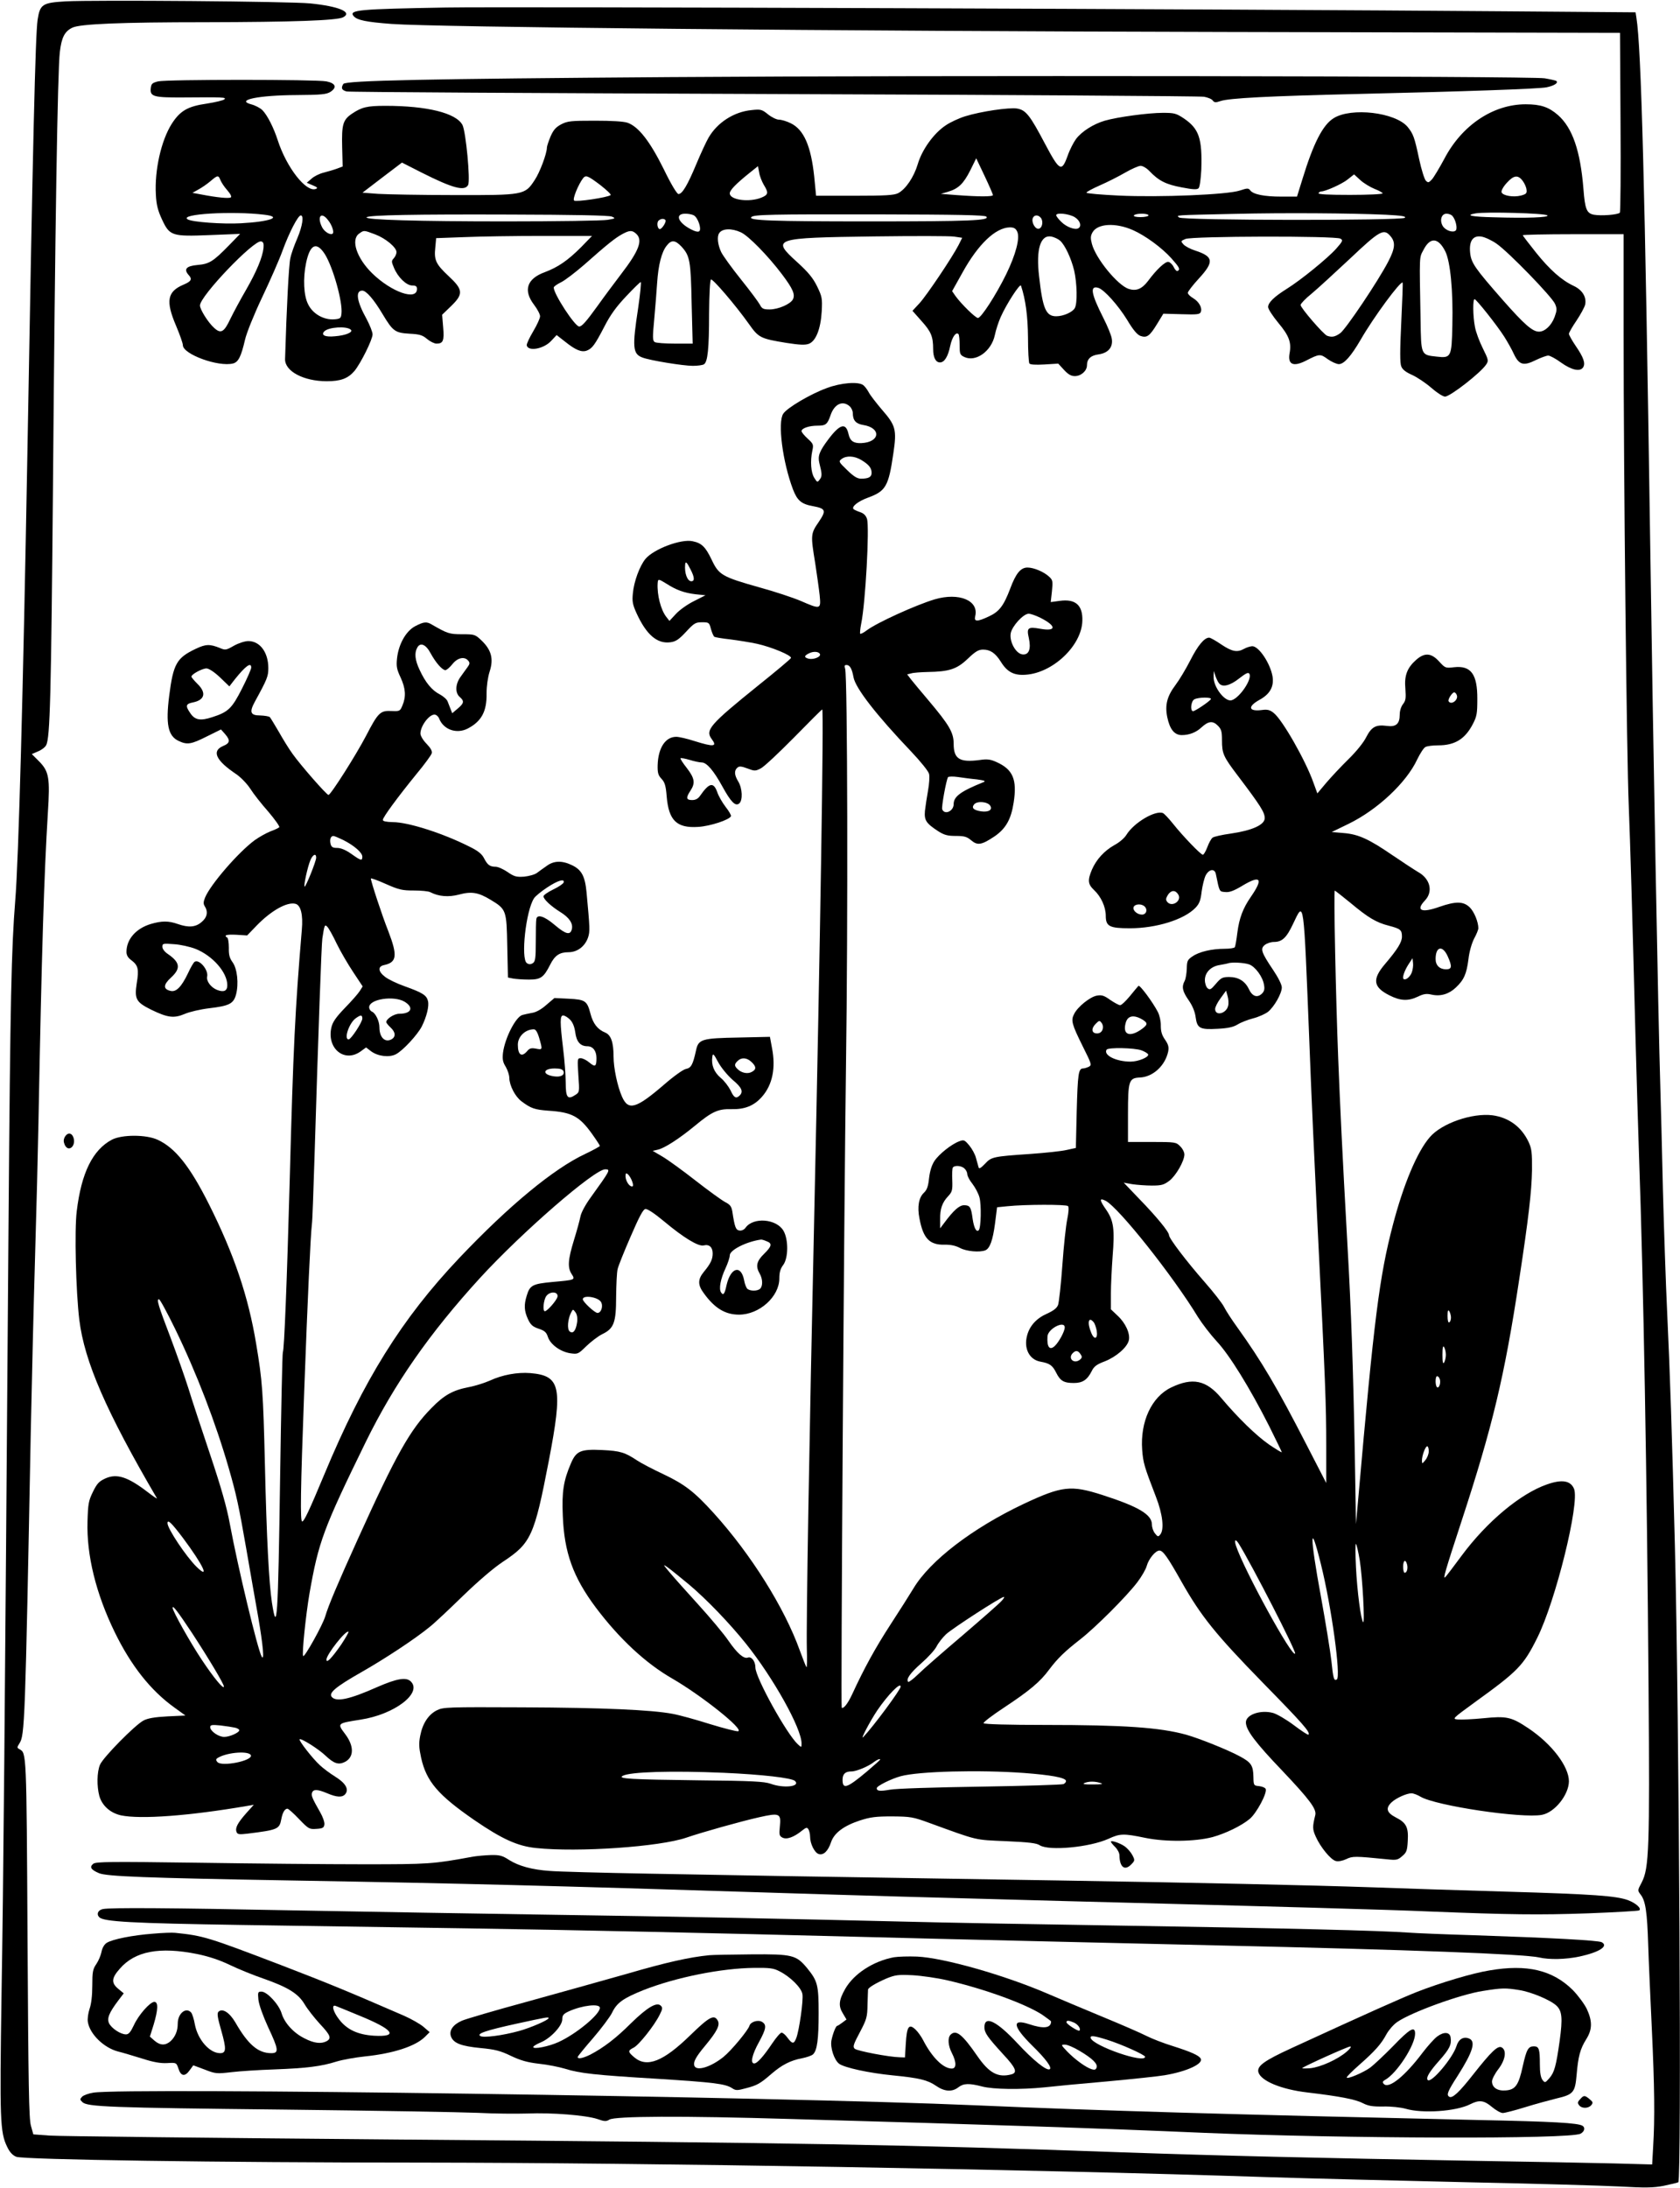 <?xml version="1.0" standalone="no"?>
<!DOCTYPE svg PUBLIC "-//W3C//DTD SVG 20010904//EN"
 "http://www.w3.org/TR/2001/REC-SVG-20010904/DTD/svg10.dtd">
<svg version="1.0" xmlns="http://www.w3.org/2000/svg"
 width="983pt" height="1280pt" viewBox="0 0 983 1280"
 preserveAspectRatio="xMidYMid meet">
<g transform="translate(0,1280) scale(0.1,-0.1)"
fill="#000000" stroke="none">
<path d="M383 12792 c-135 -8 -149 -17 -163 -108 -13 -88 -28 -718 -60 -2549
-25 -1391 -51 -2366 -71 -2605 -22 -275 -29 -573 -39 -1875 -23 -3080 -30
-3851 -41 -4516 -11 -739 -9 -812 33 -897 14 -30 31 -49 53 -58 41 -17 1194
-34 2355 -34 1340 -1 3577 -39 4965 -85 248 -8 774 -21 1170 -30 396 -8 799
-20 896 -25 144 -8 190 -8 253 4 42 9 81 18 86 21 20 12 5 2733 -20 3725 -16
626 -29 1027 -45 1360 -8 168 -19 492 -25 720 -5 228 -12 496 -15 595 -13 427
-42 1983 -60 3225 -30 2045 -52 2864 -80 3036 l-5 32 -773 6 c-1590 13 -5836
28 -6187 22 -512 -9 -570 -14 -541 -50 20 -24 75 -35 222 -46 249 -19 2573
-42 4881 -47 l2307 -5 3 -522 c2 -286 0 -525 -4 -530 -10 -12 -108 -20 -152
-12 -42 8 -52 32 -61 151 -18 223 -64 357 -149 432 -54 47 -101 63 -189 63
-190 0 -373 -122 -476 -319 -29 -54 -62 -109 -73 -121 -18 -19 -22 -20 -35 -7
-8 8 -26 64 -39 125 -28 132 -35 149 -68 190 -72 85 -329 115 -432 51 -64 -39
-119 -147 -183 -356 l-32 -103 -92 0 c-100 0 -165 13 -182 37 -10 13 -17 13
-59 -1 -72 -25 -471 -41 -709 -30 -103 5 -188 12 -190 17 -1 4 34 23 77 42 44
19 111 53 149 75 38 22 79 40 91 40 12 0 35 -13 51 -30 55 -58 98 -79 189 -96
67 -13 90 -14 99 -5 7 7 13 52 16 108 6 184 -13 240 -103 301 -44 29 -55 32
-122 32 -84 0 -264 -24 -340 -46 -65 -19 -134 -62 -168 -107 -14 -19 -37 -63
-49 -98 -35 -97 -47 -91 -132 69 -88 167 -112 198 -163 207 -47 8 -214 -17
-304 -45 -36 -11 -88 -35 -114 -53 -70 -46 -139 -142 -164 -227 -23 -77 -71
-147 -115 -170 -24 -12 -75 -15 -255 -15 l-225 0 -11 113 c-19 179 -61 274
-137 311 -24 12 -55 21 -69 21 -14 0 -43 14 -64 31 -36 29 -43 31 -97 25 -103
-10 -200 -73 -251 -161 -13 -22 -45 -91 -71 -153 -52 -125 -83 -177 -105 -177
-9 0 -44 58 -87 147 -81 163 -147 247 -211 270 -24 8 -91 12 -192 12 -139 0
-159 -2 -196 -21 -32 -17 -46 -33 -63 -72 -11 -27 -21 -56 -21 -64 0 -35 -42
-147 -72 -191 -57 -87 -63 -88 -472 -87 -193 0 -392 4 -443 7 l-92 7 115 88
116 88 116 -59 c181 -91 251 -110 271 -72 14 26 -13 312 -33 351 -37 70 -207
112 -451 112 -109 0 -139 -8 -197 -47 -52 -36 -59 -63 -56 -194 l3 -114 -35
-13 c-19 -7 -54 -17 -77 -23 -24 -6 -55 -21 -70 -35 l-28 -24 35 -15 c27 -11
31 -16 18 -21 -56 -22 -171 124 -223 285 -24 74 -61 147 -90 176 -12 12 -42
28 -66 34 -92 25 45 53 266 54 147 1 175 4 199 19 39 26 30 50 -24 61 -60 12
-934 12 -985 0 -35 -9 -40 -14 -43 -41 -5 -48 17 -54 191 -53 237 2 252 1 240
-11 -6 -6 -52 -17 -103 -25 -112 -16 -156 -42 -205 -118 -62 -98 -101 -271
-93 -414 3 -61 12 -94 36 -146 45 -96 57 -100 281 -91 l176 7 -65 -67 c-93
-95 -115 -109 -185 -115 -66 -6 -82 -25 -50 -60 21 -23 14 -36 -31 -55 -95
-40 -106 -95 -44 -240 22 -52 40 -103 40 -114 0 -53 208 -129 294 -107 31 8
47 41 70 140 9 39 52 146 99 245 46 97 101 221 121 277 39 106 90 204 106 204
19 0 10 -62 -20 -133 -17 -39 -36 -91 -41 -117 -9 -36 -22 -289 -31 -589 -3
-72 108 -131 244 -131 82 0 124 16 162 60 37 45 106 184 106 214 0 14 -16 54
-35 90 -58 104 -67 166 -25 166 23 0 68 -52 119 -138 60 -100 73 -109 157
-114 59 -3 76 -8 103 -31 18 -15 43 -27 55 -27 39 0 46 17 39 96 l-6 73 52 50
c73 71 72 96 -14 176 -75 70 -86 94 -78 167 l5 55 166 6 c91 4 296 7 456 7
l290 0 -64 -66 c-78 -78 -135 -117 -212 -146 -105 -38 -128 -106 -63 -191 19
-25 35 -55 35 -67 0 -12 -18 -51 -40 -88 -22 -37 -39 -73 -38 -82 8 -38 100
-21 143 26 l32 34 50 -39 c61 -49 96 -63 126 -52 32 12 48 34 103 140 35 69
71 118 128 178 43 46 81 83 85 83 4 0 -3 -69 -15 -152 -35 -228 -32 -268 24
-289 42 -17 239 -49 296 -49 28 0 57 4 65 9 22 14 30 91 30 298 1 111 5 194
11 198 10 6 144 -150 222 -260 57 -81 68 -86 221 -111 77 -12 109 -13 130 -5
41 16 69 87 75 189 4 77 2 87 -27 147 -24 49 -52 83 -117 142 -152 138 -140
142 447 150 234 3 447 3 472 -1 l47 -7 -21 -42 c-37 -72 -186 -294 -229 -341
l-41 -44 54 -61 c55 -61 67 -90 67 -163 0 -49 15 -78 40 -78 26 0 47 34 60 97
11 51 33 83 48 69 4 -4 7 -33 7 -64 0 -52 2 -58 27 -70 67 -32 159 33 179 128
6 30 22 78 34 105 34 77 114 200 119 184 27 -81 40 -179 41 -304 0 -77 4 -145
8 -151 4 -7 35 -9 88 -6 l81 5 34 -37 c24 -26 41 -36 63 -36 37 0 71 31 71 63
0 37 22 58 68 64 57 8 86 43 77 93 -3 19 -25 73 -49 120 -72 142 -81 192 -29
176 34 -11 115 -101 168 -187 35 -59 59 -87 78 -94 38 -13 54 -1 98 71 l36 59
107 -3 c91 -3 107 -1 112 13 10 24 -11 61 -45 81 -17 10 -31 24 -31 31 0 7 29
45 65 84 90 98 86 128 -21 163 -29 9 -60 26 -69 36 -17 19 -17 20 11 32 38 17
879 19 907 2 16 -9 14 -15 -25 -59 -49 -55 -206 -183 -288 -234 -75 -47 -110
-81 -110 -107 0 -12 27 -53 60 -93 62 -74 77 -114 66 -175 -13 -68 20 -84 95
-46 80 41 84 41 128 9 23 -16 52 -29 65 -29 30 0 71 46 127 142 77 134 234
346 246 335 2 -3 -2 -107 -8 -233 -8 -166 -8 -237 0 -257 7 -19 27 -34 63 -50
29 -13 80 -47 112 -75 33 -29 69 -52 81 -52 30 0 210 140 241 188 15 22 13 28
-20 95 -20 40 -41 96 -46 126 -12 63 -13 161 -2 161 10 0 133 -155 174 -220
19 -30 45 -76 57 -103 30 -62 56 -69 128 -33 29 14 62 26 72 26 10 0 44 -18
75 -41 62 -44 111 -55 129 -28 15 23 3 58 -43 125 -22 32 -40 65 -40 71 0 7
20 42 44 77 24 36 47 78 51 94 9 44 -16 86 -68 110 -70 33 -139 94 -220 195
-42 53 -77 98 -77 101 0 3 133 6 295 6 l295 0 0 -577 c0 -833 18 -2488 30
-2763 9 -232 20 -597 40 -1375 6 -220 15 -521 20 -670 26 -726 47 -1903 56
-3120 7 -938 3 -1053 -40 -1136 -25 -47 -25 -47 -6 -72 28 -36 38 -100 44
-297 3 -96 13 -314 21 -485 16 -341 18 -527 8 -689 l-6 -107 -221 6 c-122 3
-482 10 -801 15 -962 17 -1502 30 -2080 50 -1257 45 -1902 56 -4255 75 -1059
9 -1968 19 -2020 23 l-95 7 -14 50 c-12 41 -15 235 -20 1100 -6 1094 -6 1080
-47 1103 -15 8 -15 11 -1 33 32 48 34 108 67 1824 6 292 17 751 25 1020 8 270
17 625 20 790 19 1013 33 1448 55 1810 13 204 7 242 -51 301 l-43 43 37 16
c20 8 41 24 47 36 23 42 29 287 40 1524 12 1502 27 2420 40 2530 10 86 28 121
73 143 44 22 285 32 782 32 506 1 768 10 803 29 56 30 -25 64 -193 81 -116 12
-1265 21 -1432 12z m5427 -1133 c0 -10 -83 -10 -215 0 l-90 7 41 12 c61 18 91
46 131 125 l35 71 49 -103 c27 -57 49 -108 49 -112z m-1341 60 c29 -47 27 -58
-14 -75 -71 -29 -185 -14 -185 25 0 19 38 57 115 119 l50 40 7 -37 c3 -21 16
-53 27 -72z m3574 -24 c26 -10 47 -22 47 -26 0 -5 -86 -9 -191 -9 -124 0 -188
3 -184 10 3 6 10 10 15 10 25 0 123 44 155 70 l38 30 37 -34 c20 -18 58 -41
83 -51z m-6753 51 c5 -13 23 -40 40 -59 19 -22 27 -38 20 -42 -12 -7 -82 0
-170 17 l-54 10 34 19 c19 10 51 32 70 48 43 37 48 38 60 7z m2222 -28 c37
-29 65 -55 61 -59 -16 -14 -204 -42 -214 -32 -10 10 26 96 53 131 16 19 27 15
100 -40z m5399 22 c10 -14 20 -36 21 -50 3 -21 -3 -26 -33 -34 -44 -11 -105
-1 -113 19 -3 9 9 32 31 56 41 45 66 48 94 9z m-7364 -196 c109 -13 32 -41
-137 -50 -105 -6 -288 7 -312 23 -52 31 259 50 449 27z m6561 0 c93 -5 121 -9
112 -18 -17 -17 -1304 -16 -1321 2 -15 14 -42 13 326 21 296 7 678 4 883 -5z
m946 -4 c12 -12 -120 -17 -314 -11 -133 3 -170 12 -105 23 60 10 406 1 419
-12z m-5474 -7 c23 -10 22 -11 -25 -19 -27 -5 -295 -9 -595 -9 -514 0 -829 9
-815 24 13 13 284 18 840 16 377 -1 578 -5 595 -12z m480 7 c23 -12 46 -78 32
-92 -6 -6 -23 -3 -48 10 -78 40 -97 92 -34 92 17 0 40 -4 50 -10z m1711 -7
c23 -23 -91 -28 -686 -28 -568 0 -709 5 -689 25 15 15 109 17 746 16 457 -1
620 -4 629 -13z m517 -3 c31 -19 43 -52 22 -65 -19 -12 -70 7 -100 37 -17 16
-30 34 -30 39 0 17 74 9 108 -11z m432 10 c0 -5 -21 -10 -46 -10 -27 0 -43 4
-39 10 3 6 24 10 46 10 21 0 39 -4 39 -10z m1779 -4 c19 -22 30 -73 19 -84
-15 -15 -58 -1 -75 24 -21 33 -10 74 21 74 13 0 29 -6 35 -14z m-6580 -23 c23
-28 37 -70 28 -79 -12 -12 -48 9 -62 36 -32 63 -6 95 34 43z m4171 13 c16 -20
9 -60 -12 -64 -21 -4 -44 38 -35 62 8 20 31 21 47 2z m-2196 -14 c6 -10 -21
-52 -33 -52 -14 0 -20 37 -8 49 13 13 34 14 41 3z m2735 -58 c74 -33 169 -103
225 -165 47 -53 53 -64 37 -74 -6 -3 -16 7 -23 22 -7 15 -21 29 -31 31 -18 4
-69 -43 -120 -112 -36 -47 -69 -60 -113 -46 -65 22 -192 177 -215 263 -9 34
-8 47 3 67 29 53 135 59 237 14z m-677 -9 c17 -37 -8 -133 -65 -250 -59 -120
-146 -255 -165 -255 -14 0 -97 81 -131 128 l-20 29 62 111 c91 164 192 260
275 262 25 0 35 -6 44 -25z m-1617 -4 c44 -20 158 -136 241 -246 64 -85 78
-118 63 -147 -15 -27 -85 -58 -136 -58 -36 0 -45 4 -57 28 -8 15 -57 81 -110
147 -53 66 -105 138 -116 160 -20 42 -26 91 -12 111 18 28 73 30 127 5z
m-2140 -12 c61 -23 125 -76 125 -104 0 -10 -7 -26 -16 -36 -14 -15 -14 -20 1
-55 23 -56 73 -104 107 -104 21 0 28 -5 28 -20 0 -71 -149 -19 -262 91 -92 90
-127 198 -76 233 28 20 26 20 93 -5z m1527 4 c41 -37 18 -99 -89 -238 -38 -50
-100 -133 -137 -185 -65 -90 -91 -120 -107 -120 -25 0 -149 190 -149 228 0 6
19 19 43 31 23 11 84 58 136 103 134 119 181 156 221 178 44 24 59 24 82 3z
m4411 -11 c34 -37 31 -73 -10 -152 -59 -114 -248 -395 -281 -419 -31 -22 -49
-25 -77 -15 -22 9 -155 163 -155 180 0 7 28 37 63 65 34 28 135 121 225 205
172 163 198 178 235 136z m-1930 -30 c29 -26 65 -104 82 -174 17 -74 20 -191
4 -220 -13 -24 -67 -48 -109 -48 -60 0 -79 44 -100 233 -19 160 8 246 73 233
17 -4 39 -14 50 -24z m2553 -17 c70 -48 326 -312 343 -353 12 -28 11 -38 -3
-77 -19 -50 -57 -85 -91 -85 -38 0 -85 41 -212 185 -164 187 -185 217 -191
277 -7 69 17 102 66 94 20 -3 59 -21 88 -41z m-299 -46 c29 -59 46 -229 41
-432 -4 -186 -7 -193 -92 -183 -92 10 -91 7 -94 217 -7 385 -8 360 17 407 39
77 87 73 128 -9z m-6915 21 c-6 -55 -40 -137 -102 -245 -32 -55 -73 -131 -92
-170 -37 -79 -56 -89 -95 -53 -35 31 -83 108 -83 131 0 55 315 384 358 375 13
-3 16 -12 14 -38z m2445 8 c50 -54 55 -83 60 -335 l6 -233 -104 0 c-57 0 -110
4 -118 9 -13 8 -13 28 -3 133 6 68 14 164 17 213 7 105 26 181 56 218 27 35
49 34 86 -5z m-2086 -45 c48 -77 105 -280 97 -348 -3 -27 -7 -30 -43 -33 -61
-4 -125 32 -152 88 -26 50 -31 151 -12 242 23 110 61 127 110 51z m152 -442
c14 -14 -29 -33 -93 -38 -58 -6 -84 7 -62 29 25 25 132 32 155 9z"/>
<path d="M3920 12349 c-1423 -10 -1898 -20 -1911 -40 -15 -24 -10 -36 19 -44
15 -4 1141 -10 2502 -15 1361 -5 2493 -12 2515 -16 22 -4 45 -13 51 -22 9 -12
17 -13 46 -3 50 17 284 29 789 41 647 15 1068 30 1117 39 44 9 71 25 59 37 -3
3 -34 10 -69 16 -83 13 -3585 18 -5118 7z"/>
<path d="M4838 10530 c-97 -35 -233 -116 -255 -150 -34 -50 -4 -282 57 -443
25 -65 49 -86 118 -98 74 -14 78 -25 32 -93 -47 -68 -47 -76 -20 -241 10 -66
22 -150 26 -187 8 -83 6 -84 -111 -33 -45 19 -153 55 -241 79 -220 62 -238 73
-280 162 -36 75 -58 97 -111 108 -67 15 -227 -45 -276 -103 -34 -41 -68 -133
-74 -202 -5 -47 -1 -66 21 -115 58 -127 121 -181 198 -171 32 4 50 16 92 61
47 51 56 56 93 56 41 0 43 -1 53 -40 6 -21 15 -42 20 -45 5 -3 46 -10 92 -15
46 -6 117 -17 158 -26 82 -18 204 -68 198 -83 -1 -5 -88 -78 -193 -162 -284
-229 -310 -260 -270 -313 33 -44 11 -46 -101 -11 -43 14 -91 25 -107 25 -64 0
-106 -65 -109 -166 -1 -44 3 -59 22 -79 20 -21 26 -41 31 -105 12 -140 59
-185 184 -177 70 4 185 42 192 63 2 5 -12 30 -32 55 -19 25 -41 63 -48 85 -22
61 -47 56 -100 -20 -12 -18 -27 -26 -47 -26 -35 0 -38 13 -10 55 29 44 25 72
-21 132 -23 29 -40 55 -37 58 2 2 26 -2 53 -10 26 -8 58 -15 71 -15 29 0 70
-48 121 -141 50 -91 76 -117 98 -99 22 18 19 88 -5 128 -24 39 -25 65 -5 82
11 9 23 8 58 -5 42 -16 47 -16 78 0 19 9 106 91 195 181 88 90 162 164 165
164 10 0 -12 -1371 -46 -2925 -31 -1394 -48 -2427 -44 -2572 2 -62 1 -109 -2
-105 -4 4 -21 48 -39 97 -90 251 -286 563 -503 803 -113 125 -170 169 -294
228 -62 29 -131 65 -155 81 -71 47 -98 56 -204 61 -126 6 -152 -5 -183 -77
-44 -102 -54 -167 -48 -306 8 -216 60 -360 193 -538 137 -182 291 -326 448
-416 174 -101 422 -299 385 -308 -9 -2 -83 17 -165 42 -82 26 -180 53 -219 60
-122 23 -405 36 -880 38 -435 2 -462 1 -498 -17 -49 -24 -84 -76 -98 -148 -9
-46 -8 -69 5 -130 31 -139 99 -218 312 -365 162 -111 253 -152 360 -163 247
-26 725 7 881 61 90 31 318 95 425 119 120 27 129 23 121 -55 -5 -47 -3 -54
15 -64 25 -13 67 2 115 41 24 19 29 20 37 8 5 -8 10 -28 10 -43 0 -42 26 -94
50 -102 28 -9 55 16 73 70 18 53 74 95 168 126 62 20 93 24 189 24 108 -1 122
-3 220 -39 286 -104 260 -98 447 -106 133 -6 178 -11 197 -24 54 -34 292 -12
402 38 68 31 87 32 217 5 119 -24 289 -22 392 5 76 21 169 66 217 106 40 33
103 151 94 175 -2 7 -20 15 -38 17 -32 3 -33 4 -34 53 -1 68 -13 86 -81 122
-70 38 -238 105 -313 126 -153 42 -361 57 -827 57 -212 0 -354 4 -358 10 -3 5
52 47 122 93 148 98 210 150 262 221 50 66 90 105 181 176 90 70 272 252 335
335 25 33 50 76 55 96 11 40 51 89 74 89 21 0 48 -38 129 -182 115 -203 199
-307 473 -588 238 -243 283 -294 270 -307 -3 -3 -41 22 -86 56 -44 33 -99 65
-121 71 -74 20 -159 -10 -159 -55 0 -45 55 -118 214 -284 160 -169 200 -223
192 -258 -17 -69 -17 -83 3 -127 27 -61 88 -135 117 -142 14 -4 40 1 61 11 37
18 50 18 239 -1 55 -6 63 -4 89 19 25 21 29 32 32 88 5 81 -9 107 -70 138 -54
28 -61 54 -24 89 26 24 87 52 116 52 11 0 35 -9 53 -20 90 -53 593 -128 710
-106 75 14 157 117 158 196 0 87 -100 219 -238 311 -99 66 -126 72 -264 58
-62 -6 -129 -9 -148 -7 -34 3 -33 4 100 101 252 182 284 214 365 377 107 214
249 788 215 871 -20 48 -70 57 -158 26 -156 -54 -352 -218 -499 -416 -47 -64
-90 -120 -96 -126 -16 -16 -2 32 94 325 182 555 252 848 338 1415 55 359 73
518 75 640 1 104 -2 126 -20 165 -42 89 -116 143 -211 156 -119 15 -298 -47
-367 -128 -74 -85 -154 -276 -216 -513 -79 -302 -110 -546 -203 -1605 l-13
-145 -7 420 c-9 481 -21 836 -43 1215 -30 536 -43 812 -54 1090 -14 356 -27
980 -20 980 3 0 43 -32 90 -70 105 -88 152 -116 226 -135 69 -18 77 -25 77
-64 0 -32 -25 -73 -98 -159 -77 -90 -71 -136 24 -184 65 -33 110 -35 167 -8
33 16 50 19 80 12 53 -12 102 3 142 41 48 45 63 80 74 165 5 45 19 93 33 121
14 25 25 53 25 61 0 37 -24 96 -50 122 -37 36 -81 37 -179 3 -104 -37 -139
-21 -84 37 50 52 32 128 -41 168 -22 13 -89 57 -148 97 -137 94 -199 123 -286
130 l-70 6 97 47 c171 83 340 242 403 377 17 35 38 68 48 73 10 6 44 10 75 10
97 0 157 36 203 125 23 44 26 62 26 145 1 146 -37 198 -136 187 -50 -6 -52 -5
-87 33 -46 51 -85 54 -135 10 -53 -47 -70 -92 -63 -169 4 -55 2 -70 -14 -90
-11 -14 -19 -39 -19 -61 0 -55 -22 -74 -77 -66 -63 8 -88 -6 -119 -66 -15 -31
-59 -85 -103 -128 -42 -41 -100 -103 -130 -138 l-53 -63 -23 63 c-45 128 -182
369 -233 408 -21 17 -36 21 -66 17 -80 -11 -89 19 -17 59 61 33 86 77 77 136
-13 77 -80 178 -119 178 -12 -1 -33 -7 -47 -15 -41 -23 -71 -17 -134 25 -32
22 -64 40 -71 40 -28 0 -66 -45 -110 -132 -26 -51 -65 -116 -87 -145 -49 -65
-63 -117 -48 -189 15 -71 42 -104 85 -104 44 0 84 16 115 45 40 37 66 40 95
11 21 -21 25 -34 25 -85 0 -79 7 -96 93 -209 134 -177 157 -214 157 -248 0
-39 -74 -72 -198 -90 -51 -7 -100 -18 -107 -24 -8 -6 -22 -31 -31 -56 -9 -24
-21 -44 -26 -44 -12 0 -117 109 -175 182 -25 31 -51 59 -59 62 -45 17 -169
-56 -213 -127 -11 -19 -43 -46 -70 -60 -59 -33 -106 -84 -132 -144 -26 -62
-24 -85 12 -119 41 -38 69 -99 69 -151 0 -62 22 -73 141 -73 155 0 318 51 384
120 23 24 30 43 36 95 5 35 15 78 24 95 19 36 52 41 59 8 22 -108 20 -103 55
-106 24 -3 51 7 102 38 106 63 122 41 48 -66 -47 -68 -68 -125 -79 -209 -5
-42 -12 -81 -15 -86 -4 -5 -30 -9 -60 -9 -74 0 -148 -17 -187 -44 -30 -20 -33
-27 -34 -72 -1 -27 -6 -59 -12 -71 -19 -35 -14 -61 23 -114 23 -33 37 -68 41
-100 9 -64 24 -73 129 -67 60 3 91 10 116 25 19 12 60 28 91 36 32 8 71 26 87
38 37 30 81 108 81 143 0 16 -21 58 -50 101 -70 104 -77 125 -50 147 12 10 36
18 54 18 48 0 74 25 112 106 65 136 61 164 95 -686 10 -278 33 -773 49 -1100
45 -900 50 -1026 50 -1265 l0 -220 -116 225 c-172 335 -262 487 -404 685 -32
44 -67 98 -78 120 -11 22 -62 87 -113 145 -107 122 -209 256 -209 275 0 19
-72 107 -175 213 l-90 94 50 -9 c28 -4 79 -8 115 -8 56 0 70 4 102 28 39 30
88 116 88 154 0 13 -11 35 -25 48 -23 24 -29 25 -165 25 l-140 0 0 163 c0 195
5 211 69 214 77 3 148 69 166 151 5 26 2 41 -18 70 -19 27 -25 49 -25 82 1 25
-7 60 -17 80 -30 58 -107 162 -114 153 -4 -4 -27 -32 -50 -60 -24 -29 -49 -53
-57 -53 -7 0 -33 14 -58 31 -36 26 -50 30 -78 25 -40 -7 -112 -65 -133 -107
-20 -38 -14 -60 51 -191 51 -102 53 -108 35 -118 -11 -5 -26 -10 -34 -10 -27
0 -31 -33 -37 -250 l-5 -215 -55 -12 c-30 -7 -125 -17 -210 -23 -220 -15 -229
-17 -267 -58 -23 -24 -34 -31 -37 -21 -2 8 -9 32 -15 54 -5 22 -24 56 -40 75
-27 32 -31 34 -58 24 -46 -17 -119 -75 -146 -116 -16 -25 -26 -59 -31 -100 -5
-48 -12 -68 -30 -85 -30 -28 -40 -82 -26 -151 22 -117 59 -155 147 -153 36 1
65 -6 90 -19 37 -20 114 -27 148 -14 27 11 44 59 57 157 l12 95 60 6 c107 11
345 11 355 1 6 -6 4 -35 -4 -75 -8 -36 -21 -158 -29 -271 -8 -113 -20 -218
-25 -232 -7 -19 -27 -34 -64 -51 -62 -27 -102 -71 -117 -127 -21 -76 12 -142
77 -154 55 -10 71 -21 93 -65 24 -48 45 -60 103 -60 51 0 79 18 105 70 13 27
29 39 77 57 66 26 131 82 140 123 9 39 -20 102 -66 144 l-39 37 0 92 c0 51 5
148 10 217 13 160 6 209 -36 271 -42 60 -43 74 -5 55 77 -40 394 -439 541
-681 24 -38 73 -102 109 -141 75 -80 193 -271 307 -496 40 -81 74 -150 74
-153 0 -3 -33 17 -73 44 -77 53 -186 160 -281 273 -88 105 -168 122 -293 62
-115 -55 -182 -200 -170 -365 6 -77 12 -97 81 -276 39 -100 49 -190 25 -219
-12 -15 -15 -14 -31 6 -10 12 -18 35 -18 52 0 58 -76 104 -290 173 -184 59
-236 53 -460 -52 -300 -142 -548 -332 -645 -494 -21 -35 -82 -131 -136 -214
-88 -136 -151 -250 -223 -406 -25 -54 -51 -87 -61 -78 -6 7 13 2875 25 3759
12 823 9 2278 -5 2318 -5 17 -4 22 8 22 20 0 32 -22 41 -72 12 -64 133 -220
338 -435 54 -57 101 -115 104 -130 4 -15 1 -59 -6 -98 -7 -38 -15 -92 -18
-118 -5 -56 7 -73 77 -119 36 -23 56 -28 104 -28 49 0 64 -4 90 -26 37 -31 61
-27 137 24 65 45 96 99 111 197 21 135 -4 194 -100 237 -35 16 -54 19 -100 12
-116 -15 -151 6 -151 95 0 66 -25 109 -149 256 -42 50 -87 103 -100 120 l-23
30 24 6 c12 4 55 7 95 8 126 2 171 16 235 77 45 43 63 54 90 54 42 0 72 -20
104 -71 37 -60 77 -81 145 -76 159 10 328 170 332 315 3 92 -40 130 -133 117
l-52 -7 7 63 c6 59 5 66 -17 86 -30 28 -89 53 -126 53 -40 0 -68 -34 -101
-123 -38 -100 -64 -135 -125 -163 -68 -32 -88 -32 -80 1 23 92 -94 141 -237
99 -110 -33 -337 -136 -397 -181 -18 -14 -36 -23 -39 -20 -2 3 0 29 6 59 25
120 49 561 34 612 -6 20 -19 33 -40 40 -18 6 -35 14 -39 18 -13 14 27 46 85
67 104 38 120 66 148 258 21 141 14 164 -68 258 -33 39 -68 84 -76 100 -9 17
-23 35 -32 42 -29 22 -130 14 -213 -17z m134 -107 c10 -9 18 -27 18 -40 0 -42
18 -62 61 -69 107 -17 99 -101 -11 -106 -46 -2 -66 13 -75 52 -15 70 -50 61
-119 -31 -51 -68 -62 -96 -52 -137 16 -63 17 -78 3 -96 -14 -19 -15 -19 -32 8
-20 30 -25 98 -12 159 8 36 6 41 -27 71 -20 18 -36 38 -36 44 0 17 44 32 94
32 48 0 57 8 75 59 22 68 72 91 113 54z m68 -314 c43 -26 60 -46 60 -75 0 -24
-17 -34 -62 -34 -22 0 -43 13 -81 50 -50 48 -51 51 -33 65 28 21 75 19 116 -6z
m-1000 -639 c24 -46 26 -70 5 -70 -23 0 -41 47 -36 98 2 21 10 14 31 -28z
m-141 -84 c59 -38 105 -54 170 -62 l59 -6 -67 -34 c-37 -18 -85 -52 -106 -75
l-38 -41 -18 23 c-33 42 -55 130 -51 197 2 27 4 27 51 -2z m2189 -200 c95 -48
94 -81 -1 -64 -73 13 -81 6 -67 -55 14 -64 0 -99 -37 -95 -39 4 -78 75 -69
124 8 42 74 114 105 114 12 0 43 -11 69 -24z m-1290 -213 c5 -16 -39 -33 -67
-26 -27 7 -27 17 2 31 27 14 59 11 65 -5z m2335 -170 c19 -25 64 -14 117 28
40 31 54 38 60 28 19 -29 -55 -140 -103 -155 -39 -12 -108 77 -106 138 l1 33
10 -30 c6 -16 15 -36 21 -42z m1391 -69 c11 -28 -33 -61 -48 -36 -6 10 21 52
33 52 5 0 12 -7 15 -16z m-1439 -24 c-9 -14 -92 -70 -104 -70 -18 0 -13 58 7
69 22 13 105 14 97 1z m-1370 -469 c45 -6 55 -10 40 -16 -134 -54 -175 -84
-175 -129 0 -41 -53 -65 -67 -30 -5 14 23 168 34 188 3 4 29 5 57 1 28 -4 78
-11 111 -14z m79 -154 c15 -24 -9 -39 -53 -33 -45 7 -58 20 -41 41 18 21 79
16 94 -8z m1100 -519 c23 -37 -36 -77 -64 -44 -10 13 -9 20 4 42 19 28 43 29
60 2z m-194 -73 c16 -19 6 -45 -18 -45 -28 0 -56 25 -49 44 8 20 50 21 67 1z
m1770 -287 c28 -62 26 -78 -9 -78 -37 0 -61 23 -61 60 0 73 40 83 70 18z
m-210 -98 c-11 -27 -37 -46 -48 -36 -8 8 6 49 30 86 l23 35 3 -29 c2 -15 -2
-41 -8 -56z m-952 49 c36 -12 81 -73 88 -120 5 -26 1 -39 -14 -53 -27 -24 -55
-14 -75 29 -22 46 -61 70 -115 70 -39 0 -48 -5 -77 -39 -29 -34 -35 -38 -49
-27 -9 8 -16 29 -16 48 0 44 35 80 86 88 22 4 44 8 49 10 22 8 94 4 123 -6z
m-122 -243 c-11 -46 -76 -61 -76 -18 0 11 14 39 32 63 l32 44 9 -32 c5 -17 7
-43 3 -57z m-498 -82 c30 -20 28 -29 -15 -59 -65 -43 -104 -26 -87 39 11 46
48 53 102 20z m-237 -57 c-5 -14 -17 -22 -32 -22 -32 0 -36 28 -8 56 21 21 23
21 35 5 8 -11 10 -26 5 -39z m228 -121 c19 -7 37 -18 39 -24 5 -16 -58 -42
-103 -42 -85 0 -160 38 -140 70 9 14 163 11 204 -4z m-1035 -692 c9 -8 16 -23
16 -33 0 -10 13 -35 30 -56 16 -21 35 -56 41 -79 12 -43 9 -179 -4 -192 -14
-14 -28 13 -36 67 -9 69 -16 79 -50 79 -28 0 -61 -29 -118 -106 l-22 -29 0 52
c-1 62 12 99 47 136 23 25 26 34 24 93 -2 35 0 69 3 74 10 15 52 12 69 -6z
m2846 -871 c0 -12 -4 -25 -10 -28 -6 -4 -10 11 -10 37 0 31 3 39 10 28 5 -8
10 -25 10 -37z m-2091 -27 c7 -8 14 -30 18 -49 8 -49 -14 -58 -32 -13 -25 59
-16 98 14 62z m-169 -31 c0 -23 -35 -87 -59 -109 -30 -27 -46 -5 -42 57 3 45
101 95 101 52z m2230 -160 c0 -16 -5 -37 -10 -45 -7 -11 -10 3 -10 45 0 42 3
56 10 45 5 -8 10 -28 10 -45z m-2136 1 c9 -13 7 -20 -7 -31 -35 -25 -70 10
-40 40 18 18 32 16 47 -9z m2100 -142 c8 -21 -3 -56 -15 -49 -12 8 -12 65 0
65 5 0 12 -7 15 -16z m-64 -423 c0 -16 -9 -39 -20 -52 -19 -23 -19 -23 -20 -3
0 29 20 84 31 84 5 0 9 -13 9 -29z m-631 -661 c62 -249 118 -658 93 -674 -17
-10 -21 5 -32 110 -6 54 -33 220 -60 369 -67 363 -67 462 -1 195z m-480 119
c77 -124 334 -625 329 -641 -12 -35 -299 488 -346 630 -12 36 -3 43 17 11z
m707 -95 c16 -98 31 -373 20 -363 -13 13 -35 180 -42 322 -4 78 -4 139 0 136
4 -4 14 -47 22 -95z m277 -25 c6 -24 -1 -49 -14 -49 -5 0 -9 16 -9 35 0 38 14
47 23 14z m-4201 -118 c101 -85 237 -226 333 -346 160 -200 325 -495 325 -583
0 -25 0 -25 -21 -6 -65 59 -249 391 -249 450 0 36 -23 66 -44 58 -24 -9 -62
24 -114 99 -27 40 -107 135 -177 212 -70 77 -146 162 -169 190 -37 44 -38 47
-11 28 17 -12 74 -58 127 -102z m1827 -97 c-13 -15 -116 -105 -229 -202 -113
-96 -229 -197 -257 -225 -29 -28 -55 -48 -59 -45 -14 15 11 51 77 109 39 34
79 78 89 98 10 20 35 52 55 71 35 33 320 218 339 219 5 1 -1 -11 -15 -25z
m-589 -500 c0 -17 -159 -232 -218 -294 -22 -24 37 89 81 155 63 92 137 168
137 139z m-120 -427 c0 -2 -35 -33 -77 -69 -117 -98 -143 -107 -143 -49 0 34
16 49 51 49 28 -1 102 30 134 56 19 14 35 20 35 13z m-915 -77 c225 -10 399
-30 417 -48 33 -33 -67 -44 -143 -16 -37 13 -107 17 -419 20 -401 5 -476 9
-447 26 43 24 291 31 592 18z m1756 -1 c159 -12 240 -27 246 -45 2 -6 -4 -15
-14 -20 -10 -4 -229 -11 -488 -15 -262 -4 -496 -11 -529 -18 -58 -10 -76 -8
-76 9 0 13 85 55 140 70 106 29 461 38 721 19z m449 -59 c18 -6 5 -8 -45 -8
-48 -1 -64 2 -50 8 25 11 62 11 95 0z"/>
<path d="M2429 9137 c-54 -29 -97 -105 -106 -189 -5 -47 -1 -64 21 -111 29
-63 33 -111 11 -163 -14 -34 -16 -35 -64 -33 -66 3 -78 -8 -149 -145 -59 -113
-207 -346 -220 -346 -11 0 -164 175 -210 240 -22 30 -58 89 -81 130 -24 41
-47 79 -52 85 -5 5 -31 9 -57 10 -57 0 -64 19 -31 80 73 133 79 149 79 197 0
92 -49 158 -117 158 -20 0 -57 -12 -84 -27 -45 -26 -51 -27 -81 -14 -60 24
-83 24 -142 -4 -112 -53 -132 -87 -156 -275 -21 -166 -7 -235 55 -264 50 -24
74 -20 165 26 l83 41 24 -27 c32 -37 29 -53 -12 -70 -68 -29 -42 -85 78 -165
26 -18 62 -55 81 -84 18 -29 66 -90 106 -135 39 -46 68 -87 64 -91 -5 -5 -29
-16 -54 -25 -24 -10 -65 -33 -90 -51 -95 -70 -258 -258 -290 -335 -10 -25 -11
-37 -2 -51 21 -33 14 -66 -19 -93 -35 -30 -76 -33 -139 -11 -54 19 -93 19
-158 0 -86 -26 -142 -89 -142 -163 0 -20 9 -35 30 -50 38 -29 44 -52 30 -134
-14 -92 -4 -110 84 -154 97 -47 133 -52 197 -25 27 12 92 27 142 33 118 14
143 26 158 80 17 64 7 152 -20 189 -18 25 -23 44 -22 85 0 29 -4 56 -9 59 -23
14 -6 20 53 17 l63 -4 55 57 c85 88 179 141 228 128 31 -8 45 -64 37 -152 -39
-465 -50 -679 -71 -1471 -16 -587 -32 -987 -40 -1000 -3 -4 -10 -333 -16 -731
-12 -832 -18 -925 -48 -733 -17 114 -31 371 -41 809 -10 420 -15 490 -51 703
-46 279 -130 526 -276 817 -112 223 -198 331 -301 378 -67 31 -209 31 -268 0
-112 -60 -178 -194 -205 -418 -14 -110 -5 -471 15 -635 30 -245 158 -538 454
-1044 3 -6 -21 11 -54 36 -116 89 -180 110 -247 80 -37 -17 -49 -29 -73 -78
-26 -53 -29 -71 -32 -174 -6 -196 49 -421 159 -647 96 -197 211 -342 349 -441
l65 -47 -105 -5 c-75 -4 -115 -11 -140 -24 -51 -27 -237 -216 -255 -259 -18
-43 -19 -125 -4 -182 16 -57 64 -100 127 -114 115 -24 399 -3 737 55 l40 7
-44 -49 c-51 -58 -66 -86 -57 -110 5 -14 15 -16 64 -10 177 22 187 26 198 85
7 38 20 61 36 61 5 0 36 -27 68 -61 56 -58 60 -60 102 -57 36 2 44 7 46 26 2
12 -9 44 -24 70 -48 84 -54 99 -48 116 8 21 32 20 89 -4 56 -24 88 -25 105 -5
23 28 3 64 -58 102 -31 19 -72 50 -90 67 -43 39 -126 146 -119 152 8 8 110
-56 152 -96 50 -47 76 -55 114 -36 53 28 53 93 1 162 -48 64 -49 63 90 85 197
30 362 155 294 223 -27 27 -81 18 -198 -33 -162 -72 -239 -88 -265 -57 -19 23
22 58 169 142 141 80 320 198 405 268 28 22 115 104 195 182 89 86 179 163
232 198 165 109 184 149 269 590 83 433 70 499 -108 514 -76 6 -164 -10 -237
-44 -30 -13 -85 -31 -123 -38 -93 -18 -144 -46 -218 -122 -125 -126 -207 -272
-430 -764 -120 -265 -174 -393 -192 -455 -15 -51 -121 -241 -129 -232 -9 8 16
245 37 367 53 301 80 376 329 885 167 340 372 635 670 961 245 267 668 634
731 634 33 0 30 -5 -83 -162 -33 -45 -58 -92 -62 -115 -4 -21 -21 -83 -38
-138 -35 -114 -38 -160 -13 -198 22 -34 21 -34 -113 -46 -116 -11 -132 -19
-150 -80 -17 -54 -15 -89 7 -137 16 -34 27 -44 62 -56 36 -12 46 -21 55 -49
15 -44 73 -86 131 -95 44 -6 46 -5 94 42 27 26 68 57 91 69 70 33 83 67 83
220 1 72 4 144 9 162 4 18 38 103 76 190 50 116 73 159 86 161 12 2 55 -27
109 -72 116 -97 202 -149 233 -141 32 8 52 -11 52 -47 0 -34 -12 -60 -52 -108
-36 -44 -36 -77 1 -126 63 -87 125 -124 205 -124 119 0 236 105 236 212 0 35
6 57 23 79 30 41 31 149 1 200 -41 70 -177 81 -222 17 -8 -11 -23 -18 -35 -16
-22 3 -28 19 -42 111 -5 30 -13 41 -43 56 -20 11 -98 67 -172 125 -74 58 -161
121 -193 140 l-58 34 30 7 c38 8 125 64 216 139 101 84 137 100 214 98 79 -2
133 20 179 72 62 70 82 169 59 286 l-12 65 -180 -4 c-221 -4 -239 -9 -253 -78
-18 -81 -28 -100 -59 -106 -16 -3 -73 -44 -128 -92 -164 -141 -209 -154 -246
-69 -26 59 -49 166 -49 234 0 83 -15 126 -49 140 -44 18 -71 52 -86 110 -20
76 -30 83 -128 88 l-83 4 -47 -40 c-29 -26 -61 -44 -85 -47 -20 -4 -45 -9 -55
-12 -39 -10 -103 -135 -114 -222 -4 -37 -1 -54 16 -81 11 -19 21 -48 21 -65 1
-45 34 -109 71 -137 56 -42 78 -49 157 -55 138 -9 182 -32 257 -137 25 -35 45
-66 45 -69 0 -3 -38 -24 -84 -46 -185 -86 -448 -303 -740 -611 -335 -354 -558
-711 -789 -1266 -88 -211 -118 -274 -129 -274 -12 0 -10 177 12 764 20 544 37
911 45 976 3 19 9 193 15 385 23 752 41 1252 46 1285 12 80 14 84 29 69 8 -8
33 -52 55 -99 23 -47 67 -122 97 -167 l55 -83 -17 -27 c-10 -16 -49 -60 -88
-100 -52 -54 -71 -82 -78 -113 -28 -122 75 -208 170 -141 l33 24 30 -23 c40
-29 105 -37 144 -17 40 20 127 114 152 163 28 56 44 119 36 149 -8 33 -31 48
-134 85 -46 16 -98 41 -117 56 -41 31 -44 61 -5 69 74 16 79 55 24 198 -37 93
-102 291 -102 308 0 4 39 -10 88 -32 77 -34 96 -38 164 -38 42 0 85 -4 96 -10
48 -25 106 -30 167 -14 74 20 114 13 185 -30 93 -56 94 -61 98 -272 l4 -183
30 -6 c17 -3 58 -6 93 -6 69 0 86 12 124 87 27 54 55 73 107 73 52 0 97 34
115 87 11 35 11 48 -9 263 -9 95 -29 132 -85 159 -58 28 -106 27 -148 -4 -19
-13 -45 -32 -57 -41 -13 -10 -47 -19 -75 -22 -45 -3 -58 0 -97 27 -25 17 -56
31 -70 31 -34 0 -48 11 -68 50 -12 24 -35 43 -82 66 -158 80 -362 145 -452
145 -39 1 -58 5 -58 13 0 15 85 131 199 271 45 54 84 108 87 118 4 13 -5 30
-30 56 -20 20 -36 47 -36 60 0 44 50 111 82 111 10 0 22 -10 27 -22 25 -66
102 -93 167 -60 81 42 113 100 111 207 0 42 7 92 18 127 24 74 10 126 -47 181
-38 36 -41 37 -114 37 -75 0 -86 4 -178 57 -30 18 -47 16 -97 -10z m91 -159
c30 -55 68 -98 86 -98 7 0 26 16 41 35 30 38 71 47 93 20 10 -12 9 -19 -4 -37
-9 -13 -28 -38 -41 -57 -31 -42 -33 -94 -5 -118 28 -24 25 -37 -12 -68 l-32
-27 -9 23 c-5 13 -13 34 -18 46 -4 12 -26 31 -47 42 -45 23 -83 69 -117 143
-27 57 -31 98 -14 129 18 34 51 20 79 -33z m-1050 -83 c0 -9 -24 -64 -54 -123
-59 -116 -80 -137 -174 -167 -70 -23 -102 -17 -129 24 -29 42 -26 54 15 62 71
14 81 57 27 109 -19 19 -35 38 -35 42 0 14 63 48 88 48 14 0 45 -20 79 -52
l55 -53 31 40 c64 80 97 104 97 70z m539 -1009 c65 -33 111 -74 111 -97 0 -26
-8 -24 -64 16 -33 23 -61 35 -83 35 -26 0 -34 5 -39 24 -6 26 1 46 17 46 5 0
31 -11 58 -24z m-159 -103 c0 -21 -62 -175 -68 -169 -6 6 18 116 34 154 14 34
34 43 34 15z m1448 -145 c-2 -7 -29 -26 -61 -41 -31 -15 -57 -33 -57 -40 0
-17 44 -58 97 -91 54 -33 77 -68 69 -101 -9 -37 -35 -31 -101 25 -61 52 -103
64 -107 33 -2 -10 -3 -69 -3 -132 0 -97 -3 -115 -17 -125 -13 -8 -23 -8 -35 0
-37 24 -6 308 42 380 8 12 42 40 77 63 62 41 103 53 96 29z m-2155 -388 c101
-40 187 -138 187 -213 0 -34 -21 -43 -61 -27 -36 15 -62 51 -57 77 9 39 -46
104 -73 87 -6 -3 -24 -34 -40 -69 -38 -79 -69 -110 -102 -101 -43 10 -42 36 3
77 59 54 54 89 -17 138 -20 13 -33 31 -33 43 0 19 4 20 68 15 37 -2 93 -15
125 -27z m1225 -310 c55 -34 39 -70 -32 -70 -30 0 -76 -30 -76 -49 0 -4 11
-18 25 -31 30 -28 32 -55 5 -70 -38 -20 -70 12 -70 71 0 36 -23 84 -45 92 -8
4 -15 15 -15 25 0 48 145 70 208 32z m-248 -98 c0 -21 -66 -122 -80 -122 -30
0 3 97 42 124 29 21 38 20 38 -2z m1215 -6 c16 -16 26 -41 31 -75 7 -55 30
-81 71 -81 32 0 53 -27 53 -69 0 -50 -7 -55 -42 -26 -16 14 -39 25 -50 25 -20
0 -20 -4 -14 -99 7 -99 7 -100 -18 -116 -45 -30 -56 -15 -56 73 0 43 -7 132
-15 197 -19 157 -19 195 0 195 9 0 27 -11 40 -24z m-180 -108 c20 -69 20 -70
-19 -62 -28 5 -38 2 -52 -15 -32 -37 -54 -22 -54 38 0 47 42 89 92 90 12 1 22
-14 33 -51z m1131 -244 c54 -45 65 -69 42 -92 -21 -21 -34 -13 -53 29 -11 22
-36 56 -58 74 -40 34 -56 76 -49 124 3 22 8 17 34 -32 18 -33 54 -76 84 -103z
m111 104 c29 -27 29 -44 2 -58 -24 -14 -61 -6 -83 16 -20 19 -20 29 0 48 22
22 54 20 81 -6z m-1100 -54 c8 -23 -16 -36 -56 -30 -70 10 -66 46 5 46 32 0
46 -5 51 -16z m402 -645 c7 -20 7 -29 -1 -29 -17 0 -37 32 -38 59 0 19 3 21
14 12 8 -7 19 -25 25 -42z m785 -349 c36 -13 33 -29 -14 -75 -43 -42 -50 -72
-25 -115 18 -31 19 -72 3 -88 -16 -16 -63 -15 -77 1 -6 8 -14 29 -17 48 -18
93 -79 76 -103 -29 -11 -52 -19 -62 -32 -42 -14 21 -3 79 26 141 14 30 25 64
25 76 0 31 97 80 182 92 4 1 18 -3 32 -9z m-1222 -325 c-4 -21 -60 -85 -74
-85 -14 0 -8 65 8 88 21 30 71 28 66 -3z m254 -30 c15 -24 2 -65 -20 -65 -16
0 -86 65 -86 80 0 26 87 14 106 -15z m-2492 -157 c127 -261 238 -551 315 -818
45 -157 57 -213 102 -470 22 -129 54 -309 70 -400 28 -164 37 -260 20 -230
-24 43 -138 517 -186 775 -18 99 -52 217 -115 405 -49 146 -107 321 -128 390
-22 69 -69 202 -104 295 -73 191 -83 225 -68 225 6 0 48 -78 94 -172z m2353
39 c-7 -50 -24 -72 -44 -55 -16 13 -11 73 9 111 10 20 11 20 25 1 9 -12 13
-33 10 -57z m-2306 -1264 c117 -157 160 -247 79 -168 -61 60 -170 223 -170
255 0 25 23 3 91 -87z m53 -556 c95 -145 186 -297 186 -312 0 -21 -59 50 -130
157 -68 102 -170 284 -170 303 0 18 29 -20 114 -148z m873 -66 c-55 -79 -87
-113 -87 -89 0 30 115 176 129 163 2 -3 -17 -36 -42 -74z m-622 -487 c14 -3
25 -10 25 -15 0 -14 -57 -39 -88 -39 -34 0 -82 34 -82 57 0 13 9 15 60 10 33
-4 72 -10 85 -13z m93 -162 c10 -32 -172 -68 -196 -39 -11 13 -10 18 9 28 57
30 178 38 187 11z"/>
<path d="M379 6149 c-8 -16 -8 -28 0 -46 22 -47 69 -5 50 45 -11 28 -35 28
-50 1z"/>
<path d="M6500 2027 c0 -4 11 -17 25 -31 14 -14 25 -35 25 -48 1 -69 30 -93
68 -55 23 23 23 26 8 55 -9 17 -28 39 -44 51 -28 20 -82 38 -82 28z"/>
<path d="M2770 1940 c-240 -44 -258 -45 -645 -45 -209 0 -645 4 -970 9 -511 7
-593 6 -609 -6 -24 -19 -14 -35 33 -55 44 -19 267 -28 1136 -43 990 -17 1529
-31 2760 -70 595 -19 959 -29 1745 -50 1276 -33 1915 -51 2140 -61 476 -19
644 -21 932 -11 159 6 293 14 299 17 16 11 -18 42 -65 60 -69 25 -200 35 -716
50 -272 8 -621 19 -775 25 -374 13 -1029 27 -1825 40 -1596 25 -1935 31 -2410
40 -278 5 -540 12 -583 16 -104 7 -182 29 -238 64 -38 25 -55 30 -105 29 -32
-1 -79 -5 -104 -9z"/>
<path d="M602 1633 c-29 -6 -39 -30 -21 -48 27 -26 187 -35 829 -45 355 -5
953 -14 1330 -20 644 -10 1422 -27 2310 -50 494 -13 1482 -36 2090 -50 1112
-25 1775 -50 1865 -70 60 -14 155 -12 236 5 116 25 173 61 131 84 -20 11 -302
26 -752 41 -168 5 -336 12 -375 15 -163 12 -730 26 -1620 40 -522 8 -1132 19
-1355 25 -654 16 -1296 29 -2060 40 -393 6 -1059 17 -1480 25 -746 15 -1081
17 -1128 8z"/>
<path d="M895 1489 c-120 -9 -239 -33 -271 -54 -14 -9 -26 -30 -30 -52 -4 -20
-17 -52 -30 -71 -21 -30 -24 -47 -24 -127 0 -59 -6 -108 -16 -136 -8 -24 -13
-58 -10 -76 11 -71 93 -151 176 -173 25 -6 88 -25 140 -41 68 -22 109 -29 148
-27 54 3 54 3 66 -32 14 -45 38 -49 65 -11 l22 30 67 -25 c64 -25 71 -25 157
-15 50 6 162 13 250 16 189 7 276 18 364 46 36 11 110 24 166 30 165 17 296
59 352 115 l27 27 -36 31 c-20 17 -71 46 -114 65 -334 145 -436 187 -719 296
-429 164 -455 172 -620 189 -16 2 -75 0 -130 -5z m258 -119 c68 -14 132 -35
192 -64 50 -24 138 -60 197 -80 145 -51 204 -88 241 -151 16 -27 56 -78 88
-113 63 -67 70 -85 40 -102 -32 -17 -74 -12 -128 16 -64 31 -118 90 -135 146
-15 52 -85 128 -118 128 -21 0 -22 -3 -18 -47 3 -29 26 -93 56 -159 63 -134
65 -154 19 -154 -77 0 -136 51 -210 180 -34 58 -76 85 -99 62 -9 -9 -5 -35 17
-111 30 -106 29 -131 -7 -131 -62 0 -131 79 -148 169 -5 30 -15 60 -21 68 -30
35 -79 -4 -79 -64 0 -42 -14 -76 -41 -102 -30 -27 -61 -27 -95 2 l-27 24 22
70 c26 87 28 133 4 133 -25 0 -93 -77 -120 -137 -19 -40 -30 -53 -46 -53 -32
0 -85 36 -99 65 -13 29 0 61 54 133 l32 42 -34 28 c-40 34 -37 62 11 116 89
103 233 130 452 86z m949 -360 c201 -82 233 -126 87 -118 -96 6 -160 36 -206
97 -35 45 -45 88 -18 77 8 -3 70 -28 137 -56z"/>
<path d="M4150 1363 c-114 -11 -253 -42 -479 -108 -141 -40 -407 -114 -591
-165 -184 -50 -354 -100 -377 -110 -53 -23 -77 -58 -64 -93 15 -39 60 -56 173
-67 85 -8 116 -16 178 -46 57 -27 96 -38 165 -46 50 -5 117 -19 151 -29 86
-27 175 -37 542 -59 331 -21 396 -29 436 -55 21 -14 30 -14 81 0 65 17 82 26
150 85 59 51 111 78 177 90 29 6 59 16 66 24 23 23 32 86 32 239 0 166 -6 189
-67 264 -64 77 -85 83 -328 81 -115 -1 -226 -3 -245 -5z m411 -94 c62 -31 128
-96 134 -133 7 -34 -19 -215 -36 -258 -14 -36 -23 -35 -51 2 -12 17 -27 30
-35 30 -7 0 -31 -28 -54 -62 -51 -76 -88 -118 -106 -118 -24 0 -13 51 28 125
42 77 46 101 18 118 -23 14 -67 1 -74 -23 -9 -28 -107 -146 -152 -182 -73 -59
-157 -85 -170 -52 -8 22 8 52 65 120 67 81 86 118 72 144 -21 39 -50 23 -161
-85 -158 -154 -254 -192 -328 -129 -38 32 -38 39 -4 56 30 14 123 131 153 193
17 33 18 42 6 53 -23 23 -79 -10 -174 -103 -88 -88 -162 -144 -239 -184 -43
-21 -73 -27 -73 -13 1 4 41 54 90 110 49 57 99 124 111 148 28 59 65 85 184
133 191 75 456 128 648 130 91 1 114 -2 148 -20z m-1051 -214 c0 -38 -137
-152 -242 -200 -57 -26 -148 -44 -148 -29 0 5 20 17 44 27 58 24 126 97 126
135 0 24 7 32 39 47 78 35 181 47 181 20z m-300 -60 c0 -11 -104 -56 -172 -75
-98 -27 -208 -41 -227 -30 -25 14 32 33 214 73 170 37 185 40 185 32z"/>
<path d="M5230 1351 c-121 -23 -233 -96 -284 -184 -38 -66 -41 -101 -15 -143
l22 -37 -24 -18 c-13 -10 -27 -19 -30 -19 -8 0 -26 -45 -34 -85 -8 -43 16
-115 45 -137 32 -23 173 -54 315 -68 153 -15 203 -27 252 -61 49 -34 94 -37
130 -9 31 24 63 25 140 5 66 -17 224 -19 363 -5 52 6 219 22 370 35 151 14
302 30 335 36 131 22 229 68 210 98 -10 18 -57 39 -161 72 -55 17 -125 44
-156 60 -31 16 -148 67 -260 113 -112 46 -257 108 -323 136 -252 108 -604 208
-759 215 -50 2 -111 0 -136 -4z m314 -135 c220 -51 457 -138 554 -201 28 -20
52 -37 52 -39 0 -40 -43 -45 -130 -16 -101 33 -94 -13 18 -124 82 -80 119
-131 104 -140 -18 -11 -98 54 -189 152 -121 130 -193 165 -193 94 0 -33 17
-57 112 -161 72 -77 83 -105 46 -115 -79 -21 -131 8 -200 108 -87 126 -124
156 -156 124 -18 -18 -15 -64 8 -108 27 -53 27 -90 -1 -90 -50 0 -116 66 -167
165 -11 22 -32 51 -46 64 -38 35 -50 17 -56 -82 l-5 -82 -30 1 c-61 1 -250 37
-264 50 -12 11 -8 25 30 96 40 76 44 89 45 163 1 44 3 83 3 87 2 12 46 38 108
65 52 21 68 23 153 19 52 -3 144 -16 204 -30z m740 -247 c24 -11 42 -37 32
-47 -7 -6 -76 38 -76 49 0 12 14 11 44 -2z m192 -100 c84 -26 224 -89 224
-100 0 -42 -302 63 -318 109 -5 17 17 15 94 -9z m-160 -65 c76 -45 109 -77
100 -99 -4 -12 -12 -14 -28 -9 -34 10 -98 57 -143 103 -38 40 -38 41 -14 41
14 0 52 -16 85 -36z"/>
<path d="M8715 1274 c-99 -16 -284 -71 -425 -126 -93 -37 -282 -121 -732 -328
-161 -74 -204 -105 -195 -141 14 -51 133 -101 288 -119 186 -22 280 -40 322
-62 34 -17 57 -21 121 -20 46 1 101 -5 130 -13 98 -29 295 -16 378 26 53 27
81 24 128 -16 23 -19 51 -35 63 -35 11 0 70 15 131 34 61 19 143 41 183 51 99
23 109 35 118 137 9 109 21 153 56 209 36 57 37 105 4 177 -14 29 -51 79 -82
111 -118 117 -268 153 -488 115z m175 -115 c70 -11 182 -58 217 -91 33 -31 37
-73 19 -205 -21 -149 -31 -186 -61 -220 -24 -27 -25 -28 -40 -9 -10 14 -15 43
-15 92 0 88 -5 104 -35 104 -33 0 -43 -18 -65 -116 -24 -111 -43 -138 -100
-142 -48 -4 -80 17 -80 53 0 12 16 44 36 70 42 54 51 110 22 128 -23 15 -61
-22 -170 -160 -80 -102 -120 -139 -138 -128 -18 11 -10 31 50 124 89 140 107
201 65 217 -33 13 -61 -5 -73 -45 -22 -70 -148 -219 -168 -198 -12 12 9 48 67
113 61 69 73 94 67 135 -4 33 -39 36 -78 7 -18 -13 -56 -56 -86 -95 -103 -137
-198 -214 -227 -183 -9 9 -8 15 8 24 69 39 175 203 175 270 0 47 -30 30 -129
-73 -53 -54 -113 -110 -133 -125 -41 -30 -138 -71 -138 -58 0 5 33 38 74 74
92 81 128 122 158 178 13 24 41 57 63 72 82 57 370 162 502 182 111 18 133 18
213 5z m-1010 -360 c-53 -46 -154 -91 -213 -97 -28 -2 -50 -2 -47 1 11 11 266
126 280 126 9 0 1 -12 -20 -30z"/>
<path d="M546 559 c-27 -4 -56 -15 -65 -23 -14 -15 -14 -18 1 -32 27 -28 159
-33 1173 -44 534 -6 1047 -15 1140 -19 94 -5 224 -6 290 -4 145 6 342 -10 410
-32 42 -15 52 -15 70 -4 31 21 425 23 1060 4 1195 -34 1798 -54 2420 -81 828
-34 2142 -38 2203 -5 23 12 29 35 12 46 -27 17 -170 25 -609 34 -1473 33
-2206 54 -2941 86 -1165 51 -4979 105 -5164 74z"/>
<path d="M9245 520 c-15 -16 -15 -22 -5 -35 16 -20 54 -19 71 1 11 14 10 19
-10 35 -29 24 -34 24 -56 -1z"/>
</g>
</svg>
